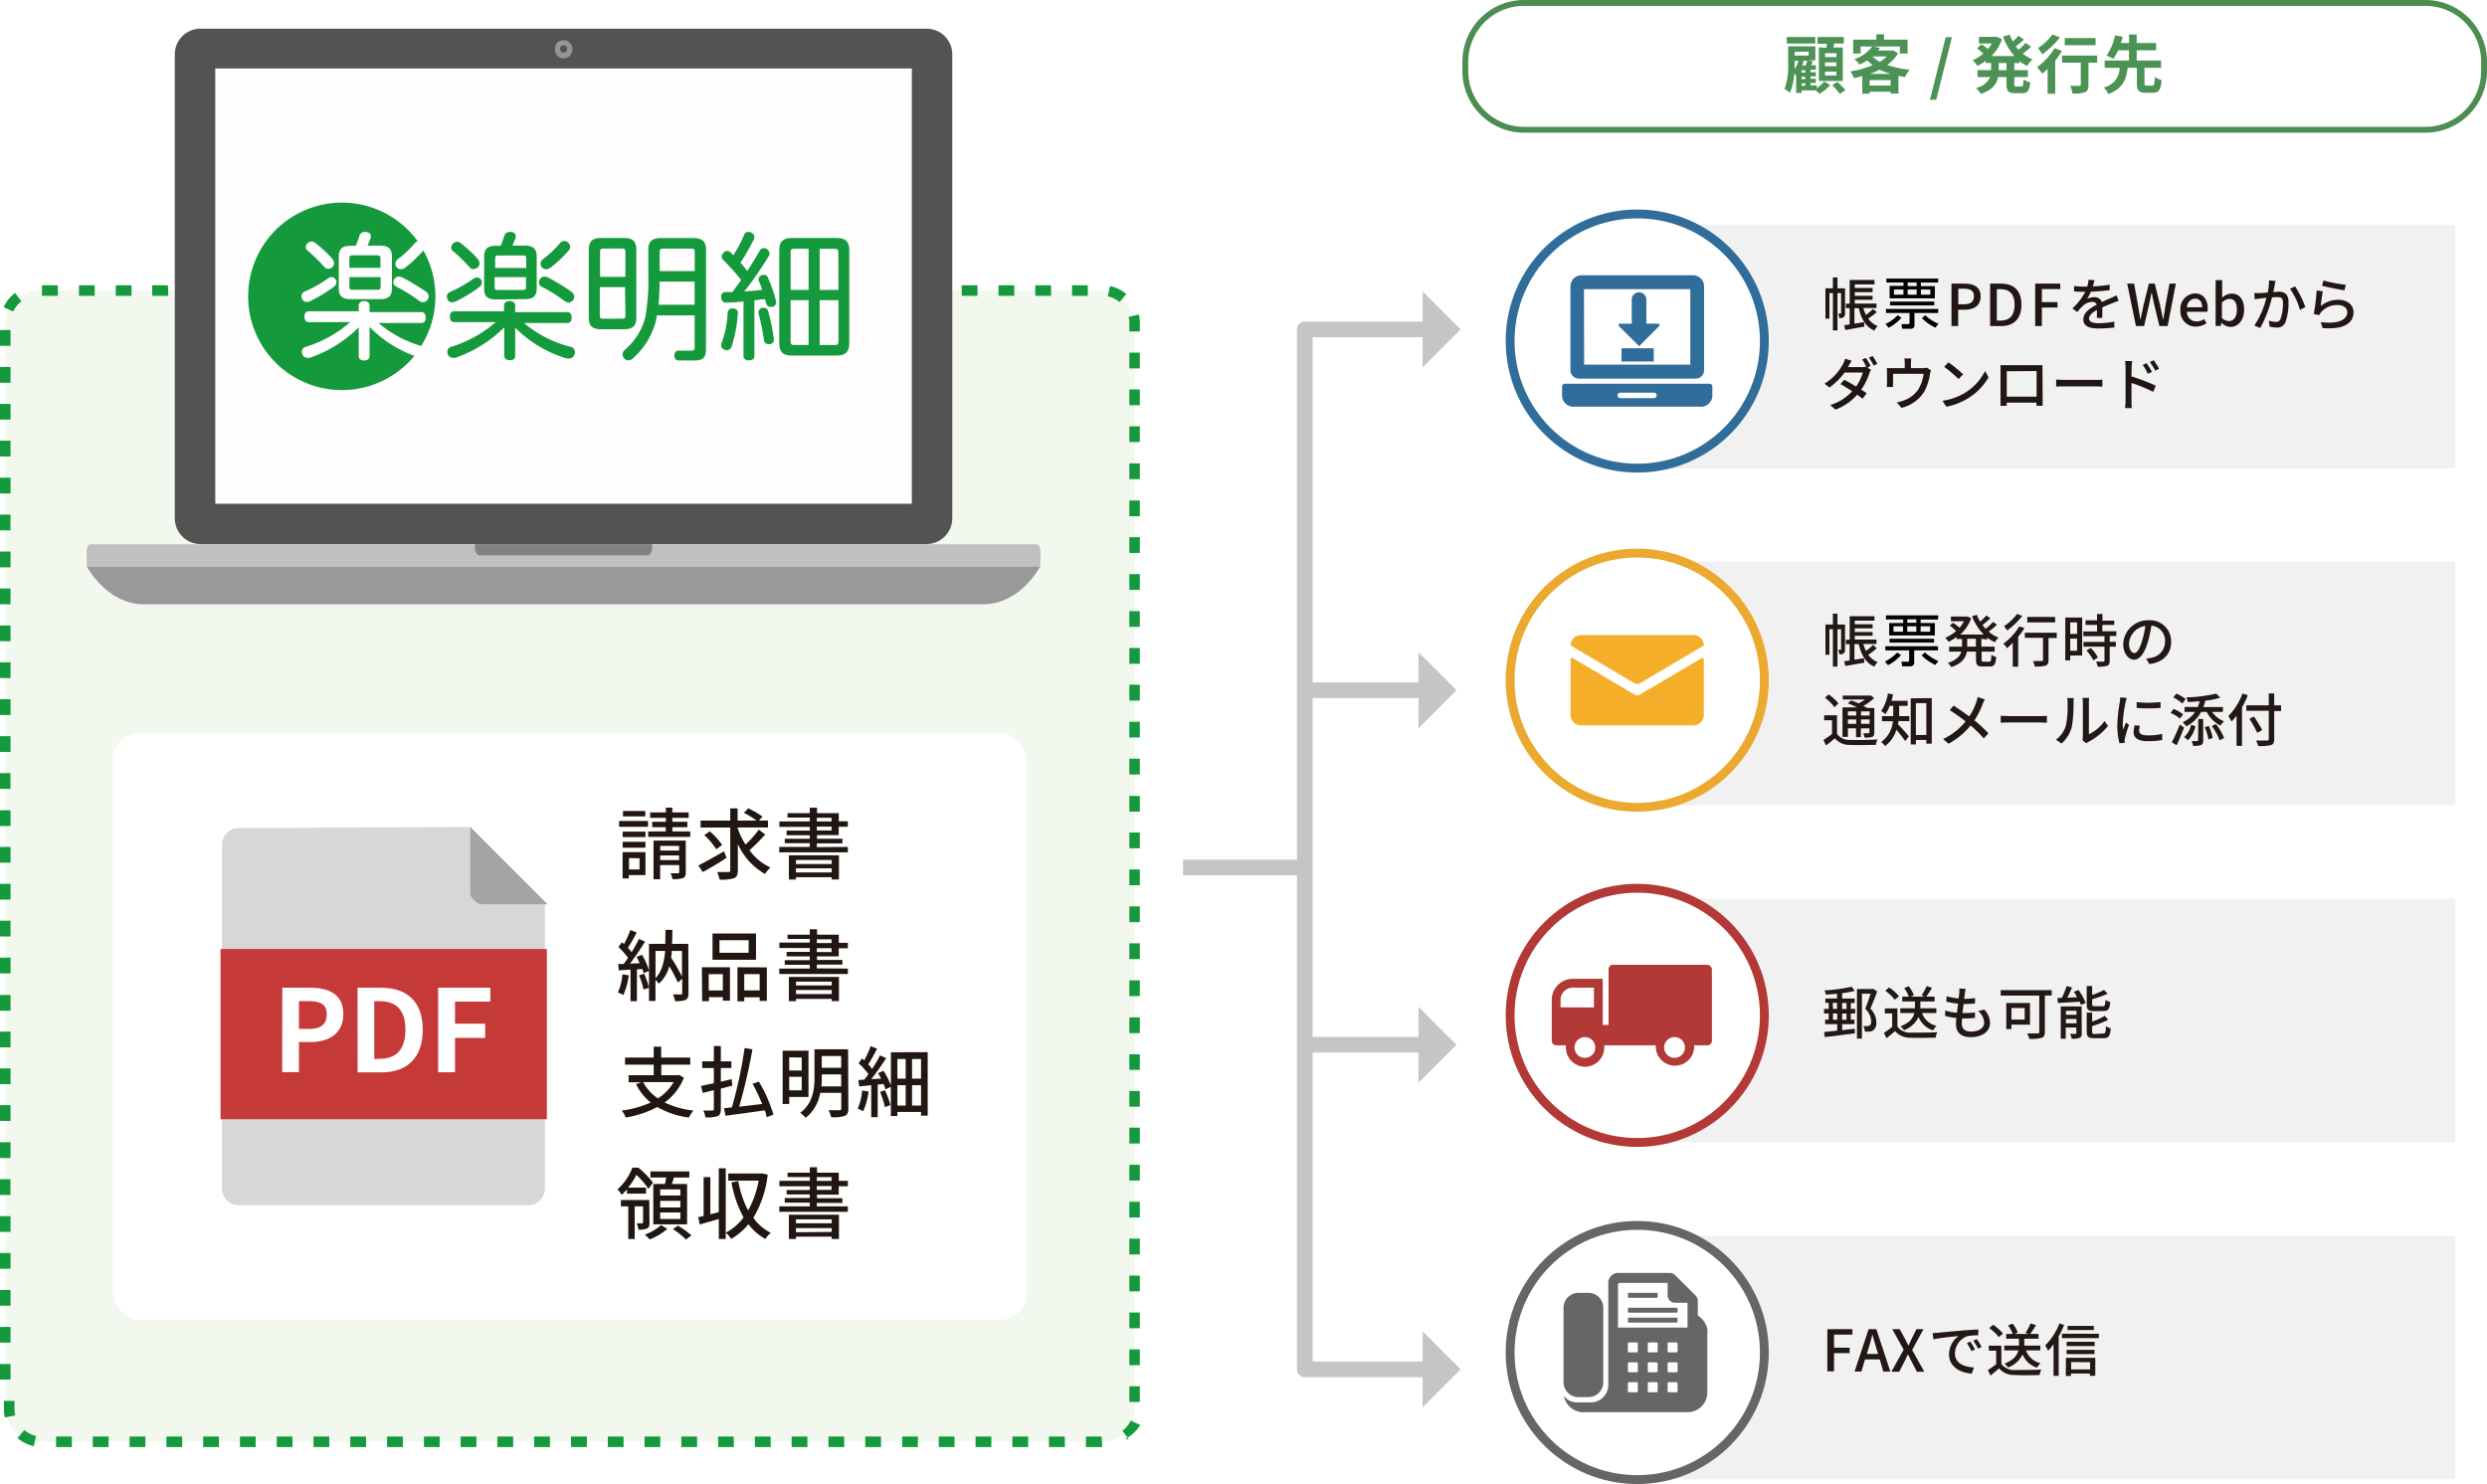 <svg xmlns="http://www.w3.org/2000/svg" xmlns:xlink="http://www.w3.org/1999/xlink" viewBox="0 0 457.59 273.1"><defs><style>.cls-1,.cls-24{fill:none;}.cls-2{fill:#149a3d;}.cls-3{fill:#f3f8ee;}.cls-4{fill:url(#Unnamed_Pattern_3);}.cls-5{fill:#535354;}.cls-6{fill:#959595;}.cls-7{fill:#9a999a;}.cls-8{fill:#c1c0c0;}.cls-9{fill:#828282;}.cls-10{fill:#fffdfd;}.cls-11,.cls-22,.cls-25,.cls-27,.cls-29{fill:#fff;}.cls-12{fill:#221613;}.cls-13{fill:#d7d7d8;}.cls-14{fill:#c53938;}.cls-15{fill:#a4a4a4;}.cls-16{fill:#4b8d52;}.cls-17{fill:#4b9254;}.cls-18{fill:#f1f1f1;}.cls-19{fill:#231815;}.cls-20{fill:#c6c5c5;}.cls-21{fill:#211613;}.cls-22,.cls-24{stroke:#316d9a;}.cls-22,.cls-24,.cls-25,.cls-27,.cls-29{stroke-miterlimit:10;}.cls-22,.cls-25,.cls-27,.cls-29{stroke-width:1.63px;}.cls-23{fill:#316d9a;}.cls-24{stroke-width:2.44px;}.cls-25{stroke:#eba930;}.cls-26{fill:#f5ae29;}.cls-27{stroke:#b33936;}.cls-28{fill:#b33936;}.cls-29{stroke:#666;}.cls-30{fill:#666;}.cls-31{fill:#040000;}</style><pattern id="Unnamed_Pattern_3" data-name="Unnamed Pattern 3" width="54" height="54" patternTransform="translate(-31.42 -120.4) scale(0.13 0.12)" patternUnits="userSpaceOnUse" viewBox="0 0 54 54"><rect class="cls-1" width="54" height="54"/><rect class="cls-1" width="54" height="54"/><rect class="cls-2" width="54" height="54"/></pattern></defs><g id="レイヤー_2" data-name="レイヤー 2"><g id="レイヤー_1-2" data-name="レイヤー 1"><rect class="cls-3" x="0.97" y="53.46" width="207.79" height="211.86" rx="6.03"/><path class="cls-4" d="M199.8,266.29v-1.94h2.9l.1,1.94Zm-3.86,0H193v-1.94h2.9Zm-6.77,0h-2.9v-1.94h2.9Zm-6.77,0h-2.9v-1.94h2.9Zm-6.77,0h-2.9v-1.94h2.9Zm-6.76,0H166v-1.94h2.9Zm-6.77,0h-2.9v-1.94h2.9Zm-6.77,0h-2.9v-1.94h2.9Zm-6.77,0h-2.9v-1.94h2.9Zm-6.76,0h-2.9v-1.94h2.9Zm-6.77,0h-2.9v-1.94H135Zm-6.77,0h-2.9v-1.94h2.9Zm-6.77,0h-2.9v-1.94h2.9Zm-6.76,0h-2.9v-1.94h2.9Zm-6.77,0h-2.9v-1.94H108Zm-6.77,0h-2.9v-1.94h2.9Zm-6.77,0h-2.9v-1.94h2.9Zm-6.76,0h-2.9v-1.94h2.9Zm-6.77,0H78v-1.94h2.9Zm-6.77,0h-2.9v-1.94h2.9Zm-6.76,0H64.45v-1.94h2.91Zm-6.77,0h-2.9v-1.94h2.9Zm-6.77,0h-2.9v-1.94h2.9Zm-6.77,0h-2.9v-1.94h2.9Zm-6.76,0h-2.9v-1.94h2.9Zm-6.77,0h-2.9v-1.94h2.9Zm-6.77,0h-2.9v-1.94h2.9Zm-6.77,0h-2.9v-1.94H20Zm-6.76,0h-2.9v-1.94h2.9Zm-7-.17a6.88,6.88,0,0,1-3-1.48l1.25-1.48a5,5,0,0,0,2.16,1.08Zm201.48-1.28-1.18-1.54a4.91,4.91,0,0,0,1.52-1.89l1.76.82a7.19,7.19,0,0,1-2.83,2.61Zm-206.8-4a7,7,0,0,1-.18-1.58V257.8H2.67v1.53a5.47,5.47,0,0,0,.12,1.15ZM209.72,258h-1.93v-2.9h1.93ZM1.94,253.87H0V251H1.94Zm207.78-2.65h-1.93v-2.9h1.93ZM1.94,247.08H0v-2.9H1.94Zm207.78-2.65h-1.93v-2.9h1.93ZM1.94,240.28H0v-2.9H1.94Zm207.78-2.64h-1.93v-2.9h1.93ZM1.94,233.48H0v-2.9H1.94Zm207.78-2.64h-1.93v-2.9h1.93ZM1.94,226.7H0v-2.9H1.94Zm207.78-2.65h-1.93v-2.9h1.93ZM1.93,219.9H0V217H1.93Zm207.79-2.65h-1.93v-2.9h1.93ZM1.94,213.1H0v-2.9H1.94Zm207.78-2.67h-1.93v-2.91h1.93ZM1.94,206.28H0v-2.9H1.94Zm207.78-2.62h-1.93v-2.9h1.93ZM1.94,199.51H0v-2.9H1.94Zm207.78-2.62h-1.93V194h1.93ZM1.94,192.74H0v-2.9H1.94Zm207.78-2.62h-1.93v-2.9h1.93ZM1.94,186H0v-2.9H1.94Zm207.78-2.7h-1.93v-2.9h1.93ZM1.94,179.13H0v-2.9H1.94Zm207.78-2.64h-1.93v-2.9h1.93ZM1.94,172.33H0v-2.9H1.94Zm207.78-2.63h-1.93v-2.91h1.93ZM1.94,165.55H0v-2.9H1.94Zm207.78-2.65h-1.93V160h1.93ZM1.94,158.75H0v-2.9H1.94Zm207.78-2.65h-1.93v-2.9h1.93ZM1.94,152H0v-2.9H1.94Zm207.78-2.63h-1.93v-2.9h1.93ZM1.93,145.17H0v-2.9H1.93Zm207.79-2.65h-1.93v-2.9h1.93ZM1.94,138.37H0v-2.9H1.94Zm207.78-2.65h-1.93v-2.9h1.93ZM1.94,131.58H0v-2.91H1.94Zm207.78-2.65h-1.93V126h1.93ZM1.94,124.78H0v-2.9H1.94Zm207.78-2.64h-1.93v-2.9h1.93ZM1.94,118H0v-2.9H1.94Zm207.78-2.64h-1.93v-2.9h1.93ZM1.94,111.2H0v-2.9H1.94Zm207.78-2.65h-1.93v-2.9h1.93ZM1.94,104.4H0v-2.9H1.94Zm207.78-2.65h-1.93v-2.9h1.93ZM1.93,97.6H0V94.7H1.93ZM209.72,95h-1.93v-2.9h1.93ZM1.94,90.81H0v-2.9H1.94Zm207.78-2.64h-1.93v-2.9h1.93ZM1.94,84H0v-2.9H1.94Zm207.78-2.65h-1.93v-2.9h1.93ZM1.94,77.22H0v-2.9H1.94Zm207.78-2.65h-1.93v-2.9h1.93ZM1.94,70.43H0v-2.9H1.94Zm207.78-2.64h-1.93v-2.9h1.93ZM1.94,63.63H0v-2.9H1.94ZM209.72,61h-1.93v-1.5a4.76,4.76,0,0,0-.14-1.18l1.89-.44a7.38,7.38,0,0,1,.18,1.62ZM2.42,57.34.67,56.51a7.17,7.17,0,0,1,2.1-2.6l1.17,1.54a5.2,5.2,0,0,0-1.53,1.89ZM206,55.6a5.09,5.09,0,0,0-2.17-1.07l.4-1.88a6.83,6.83,0,0,1,3,1.46Zm-5.85-1.17h-2.9V52.49h2.9Zm-6.76,0h-2.91V52.49h2.91Zm-6.77,0h-2.9V52.49h2.9Zm-6.77,0h-2.9V52.49h2.9Zm-6.77,0h-2.9V52.49H173Zm-6.76,0h-2.9V52.49h2.9Zm-6.77,0h-2.9V52.49h2.9Zm-6.77,0h-2.9V52.49h2.9Zm-6.77,0h-2.9V52.49H146Zm-6.76,0h-2.9V52.49h2.9Zm-6.77,0h-2.9V52.49h2.9Zm-6.77,0h-2.9V52.49h2.9Zm-6.77,0H116V52.49h2.9Zm-6.76,0h-2.9V52.49h2.9Zm-6.77,0h-2.9V52.49h2.9Zm-6.77,0H95.7V52.49h2.9Zm-6.77,0h-2.9V52.49h2.9Zm-6.76,0h-2.9V52.49h2.9Zm-6.77,0H75.4V52.49h2.9Zm-6.77,0h-2.9V52.49h2.9Zm-6.77,0h-2.9V52.49h2.9Zm-6.76,0H55.1V52.49H58Zm-6.77,0h-2.9V52.49h2.9Zm-6.77,0h-2.9V52.49h2.9Zm-6.77,0h-2.9V52.49h2.9Zm-6.76,0H28V52.49h2.9Zm-6.77,0h-2.9V52.49h2.9Zm-6.77,0h-2.9V52.49h2.9Zm-6.77,0H7.72V52.49h2.9Z"/><path class="cls-5" d="M175.21,95.38a4.75,4.75,0,0,1-4.74,4.74H36.9a4.74,4.74,0,0,1-4.74-4.74V10a4.72,4.72,0,0,1,4.71-4.72h133.6A4.71,4.71,0,0,1,175.21,10v85.4Z"/><path class="cls-6" d="M105.31,9a1.61,1.61,0,0,1-3.22.25,1,1,0,0,1,0-.25,1.61,1.61,0,0,1,3.22,0Z"/><path class="cls-5" d="M104.34,9a.66.66,0,1,1-.66-.65h0a.64.64,0,0,1,.65.64Z"/><path class="cls-7" d="M191.43,104.21c-2.54,4.3-6.32,7-10.52,7H26.47c-4.21,0-8-2.73-10.53-7Z"/><path class="cls-8" d="M191.43,104.22H15.94v-2.9a1.52,1.52,0,0,1,.24-.83.68.68,0,0,1,.56-.33H190.63a.7.7,0,0,1,.57.33,1.43,1.43,0,0,1,.23.83Z"/><path class="cls-9" d="M120,100.83a1.85,1.85,0,0,1-.28,1,.81.81,0,0,1-.66.39H88.33a.81.81,0,0,1-.66-.39,1.77,1.77,0,0,1-.28-1v-.68H120Z"/><rect class="cls-10" x="39.61" y="12.6" width="128.16" height="80.1"/><g id="ロゴ"><path class="cls-2" d="M93.78,66.28c-.6,0-1-.34-1-.8v-5.3l0,.06a23.88,23.88,0,0,1-9,5.61h-.07a1.6,1.6,0,0,1-.31,0,1,1,0,0,1-1-.66,1.64,1.64,0,0,1-.09-.44.92.92,0,0,1,.7-.92,22.63,22.63,0,0,0,7.94-4.33l.24-.22H83.57c-.5,0-.79-.35-.79-1s.29-1,.79-1h9.17V56.22c0-.49.42-.82,1.05-.82s1,.32,1,.82v1.22h9.59c.51,0,.8.36.8,1s-.29,1-.8,1H96.43l.25.22A21.08,21.08,0,0,0,105,63.82a1,1,0,0,1,.78,1,1,1,0,0,1-.08.42,1,1,0,0,1-1,.73,1.22,1.22,0,0,1-.27,0h-.11a22.08,22.08,0,0,1-9.46-5.61l-.07-.09v5.34C94.8,66,94.41,66.28,93.78,66.28Zm10.8-10.64a1,1,0,0,1-.64-.21,28.48,28.48,0,0,0-4.27-2.66.89.89,0,0,1-.5-.82,1.29,1.29,0,0,1,.14-.51.94.94,0,0,1,.86-.53,1.67,1.67,0,0,1,.65.15,40.22,40.22,0,0,1,4.26,2.58,1.2,1.2,0,0,1,.57,1,1,1,0,0,1-.14.49,1.08,1.08,0,0,1-.93.54Zm-21.35,0a1,1,0,0,1-.9-.56,1.2,1.2,0,0,1-.11-.46,1,1,0,0,1,.59-.9,25.06,25.06,0,0,0,4.34-2.45,1,1,0,0,1,.6-.2.86.86,0,0,1,.77.43.65.65,0,0,1,.13.47,1.1,1.1,0,0,1-.49.89,25.57,25.57,0,0,1-4.47,2.68,1.17,1.17,0,0,1-.46.08Zm8-.53c-1.53,0-2.15-.58-2.15-2V47.23c0-1.4.63-2,2.15-2h.92v-.07a15.75,15.75,0,0,0,.67-1.85,1,1,0,0,1,1-.62h.28c.73.12.79.58.79.72a1.4,1.4,0,0,1,0,.29c-.2.51-.37,1-.54,1.32l-.08.18h2.32c1.51,0,2.16.6,2.16,2v5.85c0,1.43-.63,2-2.16,2Zm-.21-2.23c0,.32.1.48.59.48h4.55c.53,0,.62-.16.62-.48V51H91Zm5.8-3.57V47.49c0-.31-.1-.48-.62-.48H91.7c-.49,0-.59.17-.59.48v1.82Zm3.62.24a1,1,0,0,1-.73-.36.85.85,0,0,1-.25-.64,1,1,0,0,1,.37-.8,18.75,18.75,0,0,0,3.2-3,1,1,0,0,1,.78-.4,1,1,0,0,1,.72.3,1,1,0,0,1,.38.76,1.06,1.06,0,0,1-.3.71,22.14,22.14,0,0,1-3.34,3.15,1.69,1.69,0,0,1-.84.29Zm-13.28,0a1,1,0,0,1-.75-.36,27.1,27.1,0,0,0-3.08-3,.81.81,0,0,1-.31-.63,1,1,0,0,1,.28-.69,1.11,1.11,0,0,1,.8-.38,1,1,0,0,1,.63.22,23.94,23.94,0,0,1,3.14,2.9,1.35,1.35,0,0,1,.35.87,1,1,0,0,1-.28.7,1.17,1.17,0,0,1-.82.3Z"/><path class="cls-2" d="M64.86,53.33h4.56c.52,0,.61-.16.61-.48V51H64.28v1.86C64.28,53.17,64.37,53.33,64.86,53.33Z"/><path class="cls-2" d="M68.07,60.23l-.07-.1v5.41c0,.5-.38.8-1,.8s-1-.33-1-.8v-5.3a23.88,23.88,0,0,1-9,5.61h-.07a1.6,1.6,0,0,1-.31,0,1,1,0,0,1-1-.66,1.32,1.32,0,0,1-.08-.44.92.92,0,0,1,.7-.92,22.43,22.43,0,0,0,7.93-4.33l.25-.22H56.83c-.51,0-.81-.35-.81-1s.3-1,.81-1H66V56.22c0-.49.43-.82,1-.82s1,.32,1,.82v1.22h9.52c.51,0,.81.36.81,1s-.3,1-.81,1H69.65l.26.22a21.06,21.06,0,0,0,7.59,4,17.21,17.21,0,0,0,.4-17.57h0a23.09,23.09,0,0,1-3.33,3.15,1.73,1.73,0,0,1-.84.32,1,1,0,0,1-.73-.37.88.88,0,0,1-.24-.64,1,1,0,0,1,.36-.8,18.42,18.42,0,0,0,3.21-3,1,1,0,0,1,.53-.36,17.25,17.25,0,1,0-3.81,24.1,17.43,17.43,0,0,0,3.21-3A21.92,21.92,0,0,1,68.07,60.23Zm4.44-8.8a1,1,0,0,1,.87-.53,1.58,1.58,0,0,1,.64.15,39.37,39.37,0,0,1,4.27,2.58,1.05,1.05,0,0,1,.45,1.42l0,0a1.07,1.07,0,0,1-1.59.34,28.9,28.9,0,0,0-4.26-2.66.88.88,0,0,1-.52-.82A1.32,1.32,0,0,1,72.51,51.43Zm-10.18-4.2c0-1.4.65-2,2.15-2h1v-.07a13.62,13.62,0,0,0,.67-1.85,1,1,0,0,1,1-.62h.28c.74.12.8.58.8.72s0,.19,0,.29c-.2.51-.37,1-.54,1.32l-.09.18h2.35c1.51,0,2.16.6,2.16,2v5.85c0,1.43-.63,2-2.16,2H64.48c-1.52,0-2.15-.58-2.15-2Zm-5.8-2.39a1.08,1.08,0,0,1,.8-.39,1.15,1.15,0,0,1,.64.22,23.24,23.24,0,0,1,3.13,2.9,1.36,1.36,0,0,1,.36.87,1,1,0,0,1-.28.7,1.13,1.13,0,0,1-.78.33,1,1,0,0,1-.75-.37,28.9,28.9,0,0,0-3.08-3,.81.81,0,0,1-.31-.63,1,1,0,0,1,.25-.65ZM56,53.69a26.08,26.08,0,0,0,4.34-2.44A.93.93,0,0,1,61,51a.88.88,0,0,1,.76.43.71.71,0,0,1,.14.47,1.1,1.1,0,0,1-.49.89,26,26,0,0,1-4.48,2.68,1,1,0,0,1-.46.11,1,1,0,0,1-.89-.56,1.29,1.29,0,0,1-.11-.47,1,1,0,0,1,.56-.9Z"/><path class="cls-2" d="M70,47.47c0-.32-.09-.49-.61-.49H64.86c-.49,0-.58.17-.58.49v1.81H70Z"/><path class="cls-2" d="M129.91,46c0-1.54-.69-2.19-2.32-2.19h-6c-1.62,0-2.31.65-2.31,2.19v4.12a40.42,40.42,0,0,1-.53,8.15A11.56,11.56,0,0,1,115,64.34a1.11,1.11,0,0,0-.44.9,1,1,0,0,0,.3.71,1,1,0,0,0,.75.36,1.33,1.33,0,0,0,.86-.38,13.77,13.77,0,0,0,4.24-7,3.46,3.46,0,0,1,.11-.52c0-.18,0-.25.07-.38h6.92v5.8c0,.59-.06.7-.91.7h-2.09c-.44,0-.73.35-.73.89s.29.91.73.91h2.9c1.67,0,2.18-.49,2.18-2.13Zm-8.53.33c0-.43.17-.58.63-.58h5.21c.46,0,.6.13.6.58v3.55h-6.44Zm-.21,9.75c.11-1.19.15-2.41.19-3.59v-.67h6.44v4.26Z"/><path class="cls-2" d="M117.08,58.49V45.92c0-1.49-.67-2.13-2.22-2.13h-4.3c-1.57,0-2.23.64-2.23,2.13V58.49c0,1.48.66,2.1,2.23,2.1h4.3C116.41,60.58,117.08,60,117.08,58.49Zm-2-.39c0,.43-.16.55-.65.55H111c-.49,0-.64-.12-.64-.55V52.84H115Zm0-7.16h-4.67V46.29c0-.42.15-.55.64-.55h3.38c.49,0,.65.13.65.55Z"/><path class="cls-2" d="M154,43.8h-8.36c-1.58,0-2.26.68-2.26,2.25V63.2c0,1.56.68,2.23,2.26,2.23H154c1.55,0,2.26-.7,2.26-2.23V46.07C156.3,44.5,155.58,43.8,154,43.8Zm-5.22,19.68h-2.68c-.41,0-.63-.1-.63-.58V55.24h3.31Zm0-10.13h-3.31v-7c0-.42.17-.58.63-.58h2.68Zm5.49,9.55c0,.44-.18.59-.63.59h-2.83V55.24h3.46Zm0-9.55h-3.46V45.78h2.8c.45,0,.63.16.63.58Z"/><path class="cls-2" d="M141.33,57.23a.8.8,0,0,0-.84-.57h-.25a.82.82,0,0,0-.67.79.89.89,0,0,0,0,.23,39.05,39.05,0,0,1,1,4.93.83.83,0,0,0,.84.72.54.54,0,0,0,.18,0,.82.82,0,0,0,.81-.78v-.12A43.89,43.89,0,0,0,141.33,57.23Z"/><path class="cls-2" d="M134.85,56.76h-.08a.82.82,0,0,0-.89.75v0a17.93,17.93,0,0,1-1.11,5.6,1.26,1.26,0,0,0-.08.43.89.89,0,0,0,.72.86,1,1,0,0,0,.32.06,1,1,0,0,0,.91-.76,25.57,25.57,0,0,0,1.12-6.13h0C135.76,57.08,135.44,56.79,134.85,56.76Z"/><path class="cls-2" d="M141.25,51a.73.73,0,0,0-.68-.42,1.42,1.42,0,0,0-.45.08.83.83,0,0,0-.55.73,1.06,1.06,0,0,0,.09.39c.19.47.41,1,.6,1.54a33,33,0,0,1-3.32.31,61,61,0,0,0,4.51-6.52,1.06,1.06,0,0,0,.13-.5,1,1,0,0,0-.58-.81,1,1,0,0,0-.48-.13.94.94,0,0,0-.78.52c-.72,1.29-1.47,2.52-2.25,3.67-.43-.57-.85-1.06-1.25-1.52A38.24,38.24,0,0,0,138.72,44a1,1,0,0,0,.08-.38.89.89,0,0,0-.63-.83.92.92,0,0,0-.46-.11.79.79,0,0,0-.77.47,24,24,0,0,1-2,3.8l-.28-.26-.31-.3a.77.77,0,0,0-.54-.22.86.86,0,0,0-.71.36,1,1,0,0,0-.3.7.8.8,0,0,0,.28.62,42.43,42.43,0,0,1,3.29,3.67c-.51.75-1.08,1.49-1.63,2.22h-1.2a.77.77,0,0,0-.84.7.43.43,0,0,0,0,.16v.08c0,.61.32,1,.84,1h0c1,0,2-.08,3.26-.2V65.56c0,.46.38.75,1,.75s1-.29,1-.75V55.25c.48,0,1-.11,1.4-.18h.56c.1.3.19.61.27.9a.72.72,0,0,0,.73.49h.4a.82.82,0,0,0,.64-.8.41.41,0,0,0,0-.22A27.61,27.61,0,0,0,141.25,51Z"/></g><rect class="cls-11" x="20.82" y="134.9" width="168.06" height="107.97" rx="4.83"/><path class="cls-12" d="M119.23,152.15h-5.32v-1.07h5.32Zm-.47,8.89h-3.07v.6h-1.14v-4.83h4.21Zm0-7h-4.19v-1h4.19Zm-4.19.87h4.19V156h-4.19Zm4.16-4.68h-4.1v-1h4.1Zm-3,7.68V160h1.94v-2.06ZM127,153v1h-7.74v-1h3.24v-.78H120v-1h2.52v-.72h-2.9v-1h2.9v-.87h1.19v.87h3v1h-3v.72h2.76v1h-2.76V153Zm-.82,7.5c0,.6-.12.92-.53,1.1a6,6,0,0,1-1.93.17,3.71,3.71,0,0,0-.34-1.07h1.34c.18,0,.25,0,.25-.22v-1.29h-3.5v2.62h-1.23v-7.12h5.93Zm-4.7-4.83v.85h3.47v-.85Zm3.47,2.61v-.86h-3.48v.86Z"/><path class="cls-12" d="M133.67,157.86c-1.47,1-3.12,1.94-4.35,2.61l-.84-1.2c1.21-.6,3-1.62,4.75-2.61Zm7.12-4.3a31.75,31.75,0,0,1-2.9,2.9,10.06,10.06,0,0,0,3.87,3.18,5.87,5.87,0,0,0-1,1.19,11.92,11.92,0,0,1-5-5.52v4.83c0,.84-.2,1.25-.71,1.47a7.84,7.84,0,0,1-2.64.26,7.68,7.68,0,0,0-.47-1.4H134c.28,0,.36-.08.36-.35v-7.83h-5.46V151h5.46v-2.24h1.36V151h3.49a16.86,16.86,0,0,0-2.33-1.42l.8-.84a18.09,18.09,0,0,1,2.62,1.53l-.66.73h1.67v1.28h-5.59v.13a14.48,14.48,0,0,0,1.45,3,17.58,17.58,0,0,0,2.44-2.73Zm-9,2.73a12.85,12.85,0,0,0-2.2-2.61l1-.7a12.64,12.64,0,0,1,2.28,2.51Z"/><path class="cls-12" d="M156,155.85v1H143.38v-1H149v-.69h-4.61v-.81H149v-.65h-4.27v-.85H149v-.69H143.4v-1H149v-.7h-4.1v-.82H149v-1h1.33v1h4v1.5H156v1h-1.68v1.54h-4v.67H155v.85h-4.71v.69Zm-10.85,1.55h9.21v4.44h-1.33v-.41h-6.58v.42h-1.3Zm1.3.85V159h6.58v-.74Zm6.58,2.3v-.76h-6.58v.76Zm-2.75-9.39H153v-.67h-2.7Zm0,1.66H153v-.7h-2.7Z"/><path class="cls-12" d="M115.69,179.49a13,13,0,0,1-1,3.63,5.32,5.32,0,0,0-1-.49,10.2,10.2,0,0,0,.84-3.34Zm2.43-3.78a11.28,11.28,0,0,1,1.3,2.95l-1,.43a6.82,6.82,0,0,0-.23-.77l-1,.06v5.86h-1.18v-5.81l-2.16.14-.11-1.17h1c.26-.35.55-.73.82-1.13a14,14,0,0,0-1.77-2l.64-.87.38.32a17.6,17.6,0,0,0,1.17-2.58l1.17.46c-.5,1-1.1,2-1.61,2.83a8.57,8.57,0,0,1,.68.79c.52-.85,1-1.72,1.36-2.44l1.1.5a48.93,48.93,0,0,1-2.76,4.05l1.78-.08c-.18-.4-.38-.81-.58-1.16Zm.4,3.47a16.77,16.77,0,0,1,.9,2.58l-1,.34a14.71,14.71,0,0,0-.84-2.61Zm8.16,3.61c0,.63-.13,1-.54,1.22a5.12,5.12,0,0,1-1.94.22,4.39,4.39,0,0,0-.38-1.23h1.44c.2,0,.26-.06.26-.26V180.1l-.79.71a31.09,31.09,0,0,0-1.58-3,6.54,6.54,0,0,1-1.94,3.22,2.93,2.93,0,0,0-.61-.7v3.87h-1.19V173.69h3c0-.82,0-1.67.06-2.57h1.24c0,.88,0,1.74-.07,2.57h3ZM120.61,180c1.15-1.2,1.59-2.9,1.77-5h-1.77Zm3-5a8.13,8.13,0,0,1-.13,1.22,36.75,36.75,0,0,1,2,3.49v-4.71Z"/><path class="cls-12" d="M129.14,178h5.17v6.15H133v-.65h-2.55v.75h-1.26Zm1.26,1.27v3H133v-3Zm8.7-2.65h-8v-4.84h8Zm-1.35-3.6h-5.37v2.32h5.36Zm3.34,5v6.18h-1.32v-.68h-2.83v.75h-1.26V178Zm-1.32,4.24v-3h-2.83v3Z"/><path class="cls-12" d="M156,178.24v1H143.38v-1H149v-.69h-4.61v-.86H149V176h-4.27v-.84H149v-.7H143.4v-1H149v-.68h-4.1V172H149v-1h1.33v1h4v1.5H156v1h-1.68V176h-4v.65H155v.86h-4.71v.69Zm-10.85,1.54h9.21v4.45h-1.33v-.41h-6.58v.43h-1.3Zm1.3.86v.7h6.58v-.7Zm6.58,2.29v-.75h-6.58v.75Zm-2.75-9.39H153v-.68h-2.7Zm0,1.66H153v-.7h-2.7Z"/><path class="cls-12" d="M125.83,198.32a10.14,10.14,0,0,1-3.54,4.56,15.76,15.76,0,0,0,5.3,1.48,7.38,7.38,0,0,0-.85,1.29,15.54,15.54,0,0,1-5.8-1.93,19.43,19.43,0,0,1-5.8,1.93,5,5,0,0,0-.74-1.28,19.07,19.07,0,0,0,5.32-1.48,10,10,0,0,1-2.69-3.38l1-.34h-2.37v-1.31h4.62v-1.94H115v-1.31h5.28v-2h1.37v2H127v1.31h-5.32v1.94h3l.23-.06Zm-7.5.81a8.41,8.41,0,0,0,2.71,3,8.51,8.51,0,0,0,2.9-3Z"/><path class="cls-12" d="M132.63,200.33v3.73c0,.76-.15,1.12-.6,1.33a6.22,6.22,0,0,1-2.23.23,5.74,5.74,0,0,0-.39-1.26h1.65c.22,0,.28-.07.28-.32v-3.42l-2.05.5-.3-1.29,2.35-.49v-2.8H129.2v-1.23h2.14v-2.82h1.29v2.82h1.94v1.23h-1.94v2.52l2-.48.11,1.2Zm8.45,5.26q-.15-.63-.36-1.26c-2.59.37-5.31.73-7.23,1l-.28-1.39,1.45-.16A80.85,80.85,0,0,0,137,192.86l1.44.25A102.64,102.64,0,0,1,136,203.66l4.23-.5a35,35,0,0,0-1.76-3.72l1.16-.41a27.12,27.12,0,0,1,2.68,6.09Z"/><path class="cls-12" d="M145.21,201.87v1.29H144v-9.81h4.76v8.52Zm0-7.3V197h2.3v-2.39Zm2.3,6.07v-2.49h-2.3v2.49Zm8.58,3.36c0,.74-.2,1.14-.68,1.35a7,7,0,0,1-2.49.24,4.5,4.5,0,0,0-.48-1.28h2c.25,0,.35-.11.35-.35v-2.85H150.9a7.22,7.22,0,0,1-2.67,4.59,4.41,4.41,0,0,0-1-.91c2.39-1.78,2.63-4.45,2.63-6.63v-5.07h6.18Zm-1.32-4.08v-2.2H151.2v.47a17.25,17.25,0,0,1-.06,1.73Zm-3.57-5.58v2.16h3.57v-2.16Z"/><path class="cls-12" d="M159.82,200.87a13.09,13.09,0,0,1-1,3.63,8.52,8.52,0,0,0-1-.49,10.68,10.68,0,0,0,.81-3.34Zm10.87-7.25v11.69h-1.23v-.69h-4.35v.76h-1.2V200l-1,.47a8.52,8.52,0,0,0-.33-1l-1.09.12v6h-1.19V199.7c-.79.09-1.56.16-2.2.22l-.18-1.19a6.41,6.41,0,0,0,1.12-.07c.24-.3.5-.63.75-1a13.9,13.9,0,0,0-1.81-2l.64-.89.39.36a19.18,19.18,0,0,0,1.19-2.61l1.18.45c-.51,1-1.11,2.09-1.62,2.9a7.9,7.9,0,0,1,.69.84,21,21,0,0,0,1.47-2.5l1.13.52c-.8,1.23-1.82,2.7-2.75,3.87l1.82-.12-.56-1,1-.43a13.14,13.14,0,0,1,1.36,2.7v-6.11Zm-7.87,7a15.55,15.55,0,0,1,1,2.73l-1,.39a16.78,16.78,0,0,0-.89-2.79Zm2.29-5.74v3.62h1.53v-3.62Zm0,8.57h1.53V199.7h-1.53Zm4.35-8.57h-1.65v3.62h1.65Zm0,8.57V199.7h-1.65v3.74Z"/><path class="cls-12" d="M115.37,218.87a11.1,11.1,0,0,1-1,1,4.71,4.71,0,0,0-.76-1,10.1,10.1,0,0,0,2.74-4h1.1a16.79,16.79,0,0,1,2.7,2.76l-.84,1.14a15.4,15.4,0,0,0-2.21-2.56,13.38,13.38,0,0,1-1.53,2.33h3.29v1.11h-3.52ZM119.5,225c0,.53-.06.87-.44,1.07a3.63,3.63,0,0,1-1.6.21,3.4,3.4,0,0,0-.32-1.16h1c.14,0,.18-.06.18-.17V222h-1.54v6h-1.18V222h-1.36v-1.17h5.22Zm3.27,1.15a10.76,10.76,0,0,1-3.24,1.93,8.22,8.22,0,0,0-.89-.88,9.22,9.22,0,0,0,3-1.76Zm-.42-8.27c.07-.39.16-.8.22-1.19h-2.9v-1.12h7.16v1.12H124l-.37,1.19h2.79v7.42H120.2v-7.42Zm2.83,1h-3.71V220h3.71Zm0,2.11h-3.71v1.2h3.71Zm0,2.13h-3.71v1.2h3.71Zm-.43,2.43a16.71,16.71,0,0,1,2.47,1.79l-1,.76a15.93,15.93,0,0,0-2.41-1.93Z"/><path class="cls-12" d="M132.25,215h1.28v13h-1.28v-3.67l-3.5,1-.29-1.33,1-.24v-7.14h1.24v6.84l1.54-.39Zm9,1.17a19.6,19.6,0,0,1-2.64,7.93,8.57,8.57,0,0,0,3.21,2.76,5.28,5.28,0,0,0-1,1.14,10,10,0,0,1-3.12-2.72,11.3,11.3,0,0,1-3.17,2.71,4.55,4.55,0,0,0-1-1.14,9.79,9.79,0,0,0,3.28-2.82,21.21,21.21,0,0,1-2.23-6.45l1.26-.23a18.49,18.49,0,0,0,1.81,5.4,17.28,17.28,0,0,0,1.93-5.49H134v-1.31h6.34Z"/><path class="cls-12" d="M156,222v1H143.38v-1H149v-.68h-4.61v-.86H149v-.66h-4.27V219H149v-.7H143.4v-1H149v-.69h-4.1v-.81H149v-1h1.33v1h4v1.5H156v1h-1.68v1.54h-4v.66H155v.86h-4.71V222Zm-10.85,1.54h9.21V228h-1.33v-.42h-6.58V228h-1.3Zm1.3.85v.72h6.58v-.72Zm6.58,2.31V226h-6.58v.76Zm-2.75-9.39H153v-.69h-2.7Zm0,1.65H153v-.7h-2.7Z"/><path class="cls-13" d="M86.53,152.18l-42.63.21a3.07,3.07,0,0,0-3.06,3.05v63.29a3.06,3.06,0,0,0,3.06,3.05H97.21a3.06,3.06,0,0,0,3.05-3.05V166.44Z"/><rect class="cls-14" x="40.58" y="174.64" width="60.04" height="31.32"/><path class="cls-11" d="M51.94,181.76h5.12c3.45,0,6.11,1.2,6.11,4.83s-2.68,5.17-6,5.17H55v5.54H51.92Zm5,7.58c2.15,0,3.18-.9,3.18-2.7s-1.14-2.41-3.28-2.41H55v5.11Z"/><path class="cls-11" d="M65.78,181.76h4.27c4.77,0,7.74,2.47,7.74,7.73s-3,7.85-7.54,7.85H65.8Zm4.09,13.08c2.9,0,4.72-1.56,4.72-5.35s-1.82-5.24-4.72-5.24h-1v10.63Z"/><path class="cls-11" d="M80.61,181.76h9.61v2.56h-6.5v4.06h5.55V191H83.72v6.32H80.61Z"/><path class="cls-15" d="M86.53,164.41c0,1,1.46,2,2,2h12.23L86.53,152.18Z"/><rect class="cls-11" x="269.61" y="0.54" width="187.44" height="23.34" rx="10.8"/><path class="cls-16" d="M446.26,24.42H280.41a11.36,11.36,0,0,1-11.34-11.34V11.34A11.36,11.36,0,0,1,280.41,0H446.26a11.35,11.35,0,0,1,11.33,11.34v1.74A11.35,11.35,0,0,1,446.26,24.42ZM280.41,1.08a10.27,10.27,0,0,0-10.26,10.26v1.74a10.27,10.27,0,0,0,10.26,10.26H446.26a10.27,10.27,0,0,0,10.25-10.26V11.34A10.27,10.27,0,0,0,446.26,1.08Z"/><path class="cls-17" d="M334.24,16.24A5.82,5.82,0,0,0,335.65,15l1.1.65a7.71,7.71,0,0,1-2,1.62c-.16-.18-.42-.43-.65-.64h-2.62v.47h-1V13.9l0,0a3,3,0,0,0-.36-.36,10.87,10.87,0,0,1-.78,3.54,4.54,4.54,0,0,0-1-.71,12.81,12.81,0,0,0,.67-4.84v-3h5v2.58h-1.17l.73.19-.35.69h.89v.85h-1v.46h1v.76h-1v.44h1v.76h-1v.46h1.2ZM334,8h-5.25V6.81H334Zm-3.81,3.61c0,.34,0,.72,0,1.12a6.28,6.28,0,0,0,.72-1.55h-.69Zm0-2.07v.69h2.58V9.49Zm1.68,1.74c-.08.26-.18.53-.28.78h.64c.11-.29.21-.62.28-.88h-1.07Zm.3,1.63h-.7v.46h.7Zm0,1.22h-.7v.44h.7Zm-.7,1.66h.7v-.46h-.7Zm4.59-7c0-.25.06-.49.08-.74h-1.72V6.81h4.83V8h-1.73c-.07.26-.14.51-.21.74h1.75V14.9h-4.4V8.71Zm1.82,1h-2.09v.71h2.09Zm0,1.68h-2.09v.72h2.09Zm0,1.71h-2.09v.71h2.09Zm.16,1.9a12.48,12.48,0,0,1,1.5,1.5l-1,.7a12.66,12.66,0,0,0-1.44-1.58Z"/><path class="cls-17" d="M349.24,9.81a7.57,7.57,0,0,1-2,2.14,17.21,17.21,0,0,0,4.13.88,7.37,7.37,0,0,0-.88,1.34l-1.19-.2v3.25h-1.43v-.34H344v.36h-1.35V14c-.52.14-1,.26-1.55.37a4.52,4.52,0,0,0-.65-1.23,16.45,16.45,0,0,0,4.1-1.16,9.69,9.69,0,0,1-1-.87,11.17,11.17,0,0,1-1.42.78,3.82,3.82,0,0,0-.93-1,6.7,6.7,0,0,0,3.28-2.34h-2.14V9.85h-1.37V7.3h4.26v-1h1.42v1h4.33V9.85h-1.42V8.56H344.6l1.3.25c-.12.17-.25.33-.38.49h2.55l.23-.05Zm-1.38,5.93v-1H344v1Zm0-2.14a13.07,13.07,0,0,1-2-.78,14.72,14.72,0,0,1-1.81.78Zm-3.36-3.21a6.79,6.79,0,0,0,1.37,1,6.64,6.64,0,0,0,1.28-1h-2.59Z"/><path class="cls-17" d="M358,6.83h1.14l-2.89,11.52H355.1Z"/><path class="cls-17" d="M370.62,11.59v1.32h2.49v1.27h-2.49v1.26c0,.42.05.49.38.49h.9c.3,0,.36-.23.41-1.33a3.32,3.32,0,0,0,1.24.55c-.14,1.54-.5,2-1.52,2h-1.28c-1.26,0-1.57-.41-1.57-1.7V14.18h-1.54c-.26,1.23-1,2.38-3.19,3.11a5.17,5.17,0,0,0-.89-1.11,3.56,3.56,0,0,0,2.61-2h-2.32V12.91h2.5V11.59h-1v-.38a9.73,9.73,0,0,1-1.55.92,6,6,0,0,0-.84-1.05,7.34,7.34,0,0,0,1.94-1.2,11.55,11.55,0,0,0-1.16-1l.88-.73c.35.25.79.58,1.12.87A6.44,6.44,0,0,0,366.49,8h-2.38V6.78h3.05l.24,0,.94.43a8,8,0,0,1-1.91,3.1h4.23a10.58,10.58,0,0,1-2.12-3.57l1.24-.35a8.38,8.38,0,0,0,.59,1.25,12.81,12.81,0,0,0,1-1.08l1,.74c-.48.43-1,.89-1.5,1.24.17.21.34.41.53.61a12.25,12.25,0,0,0,1.31-1.26l1,.72a19.75,19.75,0,0,1-1.54,1.26,7.23,7.23,0,0,0,1.81,1.06,5.28,5.28,0,0,0-1,1.2,7.69,7.69,0,0,1-1.43-.87v.37Zm-1.44,0h-1.44v1.32h1.44Z"/><path class="cls-17" d="M379.39,9.37a14.48,14.48,0,0,1-1.25,1.79v6.09h-1.39V12.69c-.33.31-.64.61-1,.86a13.63,13.63,0,0,0-.94-1.2,11.44,11.44,0,0,0,3.21-3.49ZM379,6.89A15.55,15.55,0,0,1,375.75,10,9.39,9.39,0,0,0,375,8.83a10.31,10.31,0,0,0,2.63-2.49Zm6.86,4.64h-1.6v4.1c0,.75-.14,1.13-.65,1.34a6.44,6.44,0,0,1-2.28.24,5.76,5.76,0,0,0-.42-1.42c.67,0,1.44,0,1.65,0s.29-.05.29-.22V11.53h-3.45V10.22h6.46Zm-.29-3.21h-5.67V7h5.67Z"/><path class="cls-17" d="M396,15.76c.35,0,.42-.22.46-1.6a3.88,3.88,0,0,0,1.26.56c-.14,1.84-.51,2.35-1.59,2.35h-1.35c-1.3,0-1.61-.44-1.61-1.75V12.48h-1.7c-.26,2.08-.85,3.82-3.54,4.83a4.43,4.43,0,0,0-.86-1.22A3.72,3.72,0,0,0,390,12.48h-2.76V11.14h4.48V9.25h-2a8.4,8.4,0,0,1-.9,1.58,10.72,10.72,0,0,0-1.23-.6,9.85,9.85,0,0,0,1.56-3.73l1.42.28c-.11.37-.22.74-.35,1.14h1.51V6.34h1.41V7.92h3.57V9.25h-3.57v1.89h4.48v1.34h-3.05v2.84c0,.38.06.44.42.44Z"/><rect class="cls-18" x="302.59" y="103.35" width="149.15" height="44.86"/><rect class="cls-18" x="302.59" y="165.34" width="149.15" height="44.86"/><path class="cls-19" d="M339.47,119.49a.88.88,0,0,1-.25.75,1.21,1.21,0,0,1-.79.17,2.61,2.61,0,0,0-.25-.84h.48c.07,0,.09,0,.09-.11v-3.66h-.67v6.87h-.84v-6.87h-.64v4.7h-.73v-5.58h1.37v-2h.84v2h1.39Zm5.84-.18a15,15,0,0,1-1.57,1.18,3.76,3.76,0,0,0,1.75,1.35,3.88,3.88,0,0,0-.64.84c-1.57-.71-2.4-2.17-2.85-4.14h-.8v2.87l1.77-.29.06.82c-1.24.22-2.53.46-3.51.61l-.2-.86,1-.14v-3h-.69v-.82h.7v-4.33h4.56v.82h-3.63v.65h3.28v.76h-3.28v.67h3.28V117h-3.28v.69h4v.82h-2.42a7.61,7.61,0,0,0,.48,1.27,10.82,10.82,0,0,0,1.32-1.1Z"/><path class="cls-19" d="M364.56,117.55V119H367v.91h-2.4v1.45c0,.36.06.41.4.41h1c.31,0,.36-.21.4-1.26a2.73,2.73,0,0,0,.88.38c-.08,1.37-.36,1.76-1.18,1.76h-1.29c-1,0-1.24-.29-1.24-1.29v-1.45h-1.68c-.2,1.12-.87,2.18-2.87,2.86a3.5,3.5,0,0,0-.62-.77c1.63-.54,2.25-1.3,2.47-2.09h-2.24V119H361v-1.4h-1v-.38a7.9,7.9,0,0,1-1.5.89,3.49,3.49,0,0,0-.59-.74,7.38,7.38,0,0,0,2-1.25,10.69,10.69,0,0,0-1.16-1l.61-.51a8.33,8.33,0,0,1,1.17.92,6.56,6.56,0,0,0,.84-1.21h-2.41v-.86h2.89l.18,0,.65.31a7.44,7.44,0,0,1-2,3H365a9.55,9.55,0,0,1-2.15-3.37l.87-.26a8,8,0,0,0,.61,1.25,10.17,10.17,0,0,0,1.14-1.13l.74.52a17.27,17.27,0,0,1-1.45,1.23,8,8,0,0,0,.58.7,10.53,10.53,0,0,0,1.36-1.26l.73.51a14,14,0,0,1-1.54,1.27,6.36,6.36,0,0,0,1.83,1.11,3.79,3.79,0,0,0-.68.85,7.12,7.12,0,0,1-1.42-.87v.38Zm-1,0h-1.61V119h1.61Z"/><path class="cls-19" d="M372.49,115.57a13.9,13.9,0,0,1-1.16,1.62v5.51h-1v-4.42a12.7,12.7,0,0,1-1.05,1,5.75,5.75,0,0,0-.68-.83,11,11,0,0,0,2.93-3.18Zm-.41-2.22a14.18,14.18,0,0,1-2.79,2.68,4.8,4.8,0,0,0-.56-.8,9.55,9.55,0,0,0,2.41-2.27Zm6.35,4.06h-1.52v4.08c0,.56-.13.84-.53,1a6.55,6.55,0,0,1-2,.16,3.63,3.63,0,0,0-.32-1c.68,0,1.39,0,1.58,0s.26-.06.26-.2v-4.07h-3.34v-.94h5.87Zm-.3-2.88H373v-1h5.13Z"/><path class="cls-19" d="M383.1,120.63h-2.2v.89H380v-7.88h3.11Zm-2.2-6.1v2.12h1.27v-2.12Zm1.27,5.22v-2.23H380.9v2.23Zm6-2.7v1.06h1.13V119h-1.13v2.6c0,.51-.12.77-.47.92a5.13,5.13,0,0,1-1.73.16,4,4,0,0,0-.32-.92c.59,0,1.17,0,1.33,0s.23-.05.23-.2V119h-3.86v-.87h3.86v-1.06h-3.89v-.86h2.52V115h-2.12v-.85h2.12V113h1v1.21H389V115h-2.18v1.17h2.57v.86Zm-3.47,2.19A7.62,7.62,0,0,1,386,121l-.84.51a7.67,7.67,0,0,0-1.28-1.81Z"/><path class="cls-19" d="M394.88,121.2a5.14,5.14,0,0,0,.94-.15,3,3,0,0,0,2.53-3,2.77,2.77,0,0,0-2.51-2.92,23.47,23.47,0,0,1-.63,2.94c-.63,2.14-1.5,3.33-2.55,3.33s-2-1.17-2-2.92a4.56,4.56,0,0,1,4.69-4.34,3.88,3.88,0,0,1,4.12,4c0,2.19-1.41,3.72-4,4.07Zm-.74-3.32a14.53,14.53,0,0,0,.58-2.7,3.52,3.52,0,0,0-3,3.24c0,1.2.54,1.75,1,1.75S393.66,119.5,394.14,117.88Z"/><path class="cls-19" d="M338,135.05a2.77,2.77,0,0,0,2.45,1.11c1.2.05,3.63,0,5-.08a4.6,4.6,0,0,0-.32,1c-1.22,0-3.44.07-4.67,0a3.48,3.48,0,0,1-2.86-1.22c-.51.44-1,.87-1.63,1.31l-.47-1a17.49,17.49,0,0,0,1.58-1.1v-2.53h-1.45v-.91H338Zm-.47-4.9a8.1,8.1,0,0,0-1.76-1.75l.68-.61a8.38,8.38,0,0,1,1.81,1.65ZM340,135.6H339v-5.42h2.72c-.57-.27-1.2-.55-1.74-.76l.63-.53c.41.15.9.34,1.37.54a8,8,0,0,0,1.16-.71h-4.09V128h5l.2,0,.59.47a10.29,10.29,0,0,1-2,1.44c.28.13.52.26.72.37h1.3v4.51c0,.44-.07.66-.38.8a3.92,3.92,0,0,1-1.42.14,2.53,2.53,0,0,0-.26-.79c.44,0,.85,0,1,0s.16,0,.16-.17v-.74h-1.57v1.63h-.89v-1.63H340Zm0-4.69v.77h1.53v-.77Zm1.53,2.29v-.8H340v.8Zm2.46-2.29h-1.57v.77H344Zm0,2.29v-.8h-1.57v.8Z"/><path class="cls-19" d="M349.31,132.68c0,.2-.05.4-.09.6.53.52,1.74,1.89,2,2.24l-.68.85a21.8,21.8,0,0,0-1.62-2.08,5.66,5.66,0,0,1-2.09,3,4.15,4.15,0,0,0-.7-.75,5.18,5.18,0,0,0,2.14-3.82h-2v-.93h2.07v-1.9h-.64a8.2,8.2,0,0,1-.79,1.54,5.23,5.23,0,0,0-.8-.57,8.13,8.13,0,0,0,1.26-3.25l.94.18c-.08.4-.18.8-.28,1.18H351v.92h-1.57v1.9h1.87v.93Zm6.12-4.21v8.38h-1v-.68h-1.92V137h-.95v-8.49Zm-1,6.78V129.4h-1.92v5.85Z"/><path class="cls-19" d="M365.19,128.71a6,6,0,0,0-.39.85,14.61,14.61,0,0,1-1.52,3,26.08,26.08,0,0,1,2.57,2.38l-.85.94a22.65,22.65,0,0,0-2.42-2.38,13.48,13.48,0,0,1-4.06,3.36l-1-.86a11.7,11.7,0,0,0,4.13-3.24,30.78,30.78,0,0,0-2.91-2.07l.71-.85c.87.56,2,1.37,2.88,2a11.42,11.42,0,0,0,1.32-2.71,6.84,6.84,0,0,0,.23-.86Z"/><path class="cls-19" d="M368.12,131.72c.33,0,1,.06,1.56.06h5.75c.51,0,.93,0,1.18-.06V133c-.23,0-.71-.05-1.17-.05h-5.76c-.59,0-1.21,0-1.56.05Z"/><path class="cls-19" d="M378.29,136.11a5,5,0,0,0,1.82-2.58,18.13,18.13,0,0,0,.31-4.22,3,3,0,0,0-.09-.85h1.23a8.1,8.1,0,0,0-.05.84,23.64,23.64,0,0,1-.33,4.52,6,6,0,0,1-1.88,3Zm4.87.09a3.21,3.21,0,0,0,.07-.67v-6.26a8,8,0,0,0-.06-.84h1.22a6.59,6.59,0,0,0-.05.84v5.85a7.42,7.42,0,0,0,2.88-2.43l.63.91a11.31,11.31,0,0,1-3.59,2.92,2.44,2.44,0,0,0-.41.26Z"/><path class="cls-19" d="M391.31,128.44c-.07.2-.18.61-.22.8a24.75,24.75,0,0,0-.52,3.95,8.23,8.23,0,0,0,.07,1.1c.16-.43.37-.94.53-1.32l.55.43a22.54,22.54,0,0,0-.75,2.44,2.06,2.06,0,0,0-.05.48c0,.1,0,.26,0,.39l-.95.06a13.17,13.17,0,0,1-.4-3.38,29.22,29.22,0,0,1,.45-4.18,8.27,8.27,0,0,0,.09-.87Zm2.41,5.12a4.22,4.22,0,0,0-.13.93c0,.47.35.84,1.62.84a11.88,11.88,0,0,0,2.62-.27l0,1.12a14,14,0,0,1-2.66.21c-1.78,0-2.6-.61-2.6-1.63a6.15,6.15,0,0,1,.18-1.29Zm3.8-4.37v1.08a28,28,0,0,1-4.39,0V129.2A19.51,19.51,0,0,0,397.52,129.19Z"/><path class="cls-19" d="M401.1,132.24a7,7,0,0,0-1.73-1.05l.55-.73a6.8,6.8,0,0,1,1.76,1Zm-1.5,4.36a31.84,31.84,0,0,0,1.46-3.26l.79.55c-.41,1.07-.91,2.28-1.37,3.24Zm1.95-7.13a7.66,7.66,0,0,0-1.68-1.13l.56-.7a7.13,7.13,0,0,1,1.71,1Zm2.82.64a6.59,6.59,0,0,0,.35-1.06c-.74.06-1.49.12-2.19.14a3.26,3.26,0,0,0-.25-.86,25.61,25.61,0,0,0,5.48-.69l.76.76a15.88,15.88,0,0,1-2.76.54,9,9,0,0,1-.35,1.17H409v.9H407a5.16,5.16,0,0,0,2.2,1.74,4,4,0,0,0-.65.78A5.94,5.94,0,0,1,406,131h-1a6.28,6.28,0,0,1-2.75,2.67,4.73,4.73,0,0,0-.66-.77,5.24,5.24,0,0,0,2.29-1.9h-1.94v-.9Zm-.42,3.54a5.4,5.4,0,0,1-1.36,2.56l-.72-.58a4.38,4.38,0,0,0,1.28-2.25Zm.52-1.34h.9v3.92c0,.47-.08.72-.4.88a4,4,0,0,1-1.47.14,3.14,3.14,0,0,0-.25-.88c.47,0,.9,0,1,0s.18,0,.18-.16Zm1.92,1.27a8.57,8.57,0,0,1,.74,2.21l-.78.29a8.67,8.67,0,0,0-.71-2.23Zm1.32-.34a9.55,9.55,0,0,1,1.51,2.57l-.82.43a10.5,10.5,0,0,0-1.45-2.62Z"/><path class="cls-19" d="M413.58,127.93a15.19,15.19,0,0,1-1.07,2.23v7.09h-1v-5.56a8.55,8.55,0,0,1-.93,1.09,7,7,0,0,0-.59-1,11.55,11.55,0,0,0,2.61-4.16Zm6.12,2.92h-1.26V136c0,.69-.18,1-.63,1.11a7.86,7.86,0,0,1-2.33.17,4.72,4.72,0,0,0-.38-1c.85,0,1.73,0,2,0s.34-.09.34-.32v-5.16h-4.13v-1h4.13v-2.19h1v2.19h1.26Zm-4.38,4a28.12,28.12,0,0,0-1.45-2.59l.86-.4c.5.79,1.19,1.86,1.51,2.5Z"/><path class="cls-19" d="M340.53,185.66h.81v.84h-.81v1.14h.67v.83h-2.26v1.1l2.34-.26v.85c-2,.26-4.08.51-5.54.69l-.11-.93c.66-.07,1.5-.15,2.4-.26v-1.19h-2.21v-.83h.65V186.5h-.86v-.84h.86v-1.11h-.61v-.81H338v-.88c-.7.07-1.4.13-2.05.17a3.11,3.11,0,0,0-.26-.78,29.51,29.51,0,0,0,5-.67l.58.77a18,18,0,0,1-2.33.41v1h2.31v.81h-.72Zm-3.28,0H338v-1.11h-.79Zm.79,2V186.5h-.79v1.14Zm.9-3.09v1.11h.81v-1.11Zm.81,1.95h-.81v1.14h.81Zm5.64-4.07c-.37,1-.82,2.18-1.25,3.16a3.62,3.62,0,0,1,1.09,2.49,1.71,1.71,0,0,1-.53,1.48,1.53,1.53,0,0,1-.68.25,5.36,5.36,0,0,1-.9,0,2.14,2.14,0,0,0-.29-1l.76,0a1,1,0,0,0,.43-.12c.19-.12.26-.41.26-.78a3.27,3.27,0,0,0-1.1-2.29c.35-.83.72-1.95,1-2.78h-1.6v8.26h-.91V182h2.87l.16,0Z"/><path class="cls-19" d="M349.11,188.92a2.87,2.87,0,0,0,2.5,1.11c1.17,0,3.52,0,4.84-.07a4.69,4.69,0,0,0-.32,1c-1.2,0-3.33.08-4.53,0a3.61,3.61,0,0,1-2.92-1.21c-.5.43-1,.85-1.56,1.31l-.5-1a14.64,14.64,0,0,0,1.53-1.09v-2.48H346.8v-.91h2.31Zm-.48-4.94a8,8,0,0,0-1.77-1.67l.73-.59a8.05,8.05,0,0,1,1.81,1.61Zm5,2.44a3.7,3.7,0,0,0,2.68,2.36,3.41,3.41,0,0,0-.64.83,4.33,4.33,0,0,1-2.67-2.45,4.85,4.85,0,0,1-2.67,2.42,3.3,3.3,0,0,0-.65-.71c1.74-.68,2.35-1.6,2.55-2.45h-2.59v-.87h2.7v-1.26H350v-.89h1.21a6.09,6.09,0,0,0-.86-1.56l.83-.35a5.66,5.66,0,0,1,.95,1.65l-.59.26h2.62l-.61-.21a9,9,0,0,0,.93-1.73l1,.32a17.53,17.53,0,0,1-1.07,1.62h1.54v.89h-2.62v1.26h2.94v.87Z"/><path class="cls-19" d="M365.09,185.79a3.63,3.63,0,0,1,1.06,2.46c0,1.57-1.42,2.61-3.57,2.61-1.53,0-2.69-.68-2.69-2.41,0-.27,0-.66.07-1.13a10.74,10.74,0,0,1-2.09-.37l.05-1a8.71,8.71,0,0,0,2.15.42c.06-.55.14-1.13.21-1.68a13.81,13.81,0,0,1-2.17-.37l.05-1a9.92,9.92,0,0,0,2.24.41c0-.38.07-.72.09-1a4.46,4.46,0,0,0,0-.82l1.19.06c-.08.33-.12.57-.16.83l-.13,1a11.88,11.88,0,0,0,2-.14l0,1c-.65.06-1.25.1-2.1.1h0c-.07.54-.14,1.12-.21,1.67h.15a17.65,17.65,0,0,0,2.15-.12l0,1a18,18,0,0,1-2,.11H361c0,.37-.05.68-.05.91,0,.94.55,1.5,1.67,1.5,1.53,0,2.45-.67,2.45-1.66a2.9,2.9,0,0,0-1.11-2.1Z"/><path class="cls-19" d="M377.5,183.19h-1.26v6.68c0,.64-.16,1-.6,1.11a7.24,7.24,0,0,1-2.26.19,4.15,4.15,0,0,0-.41-1c.81,0,1.68,0,1.94,0s.3-.08.3-.3v-6.66h-7.1v-1h9.39Zm-7.41,5.36v.83h-.95v-4.81h4.36v4Zm0-3.05v2.12h2.44V185.5Z"/><path class="cls-19" d="M382.43,182.19a9.71,9.71,0,0,1,1.32,2.38l-.88.36c-.05-.17-.14-.37-.23-.59l-4,.24-.09-.94.81,0a13.92,13.92,0,0,0,.88-2.17l1,.23c-.26.64-.58,1.32-.87,1.9l1.8-.09a11.4,11.4,0,0,0-.6-1Zm.6,7.93c0,.46-.1.72-.4.87a3.77,3.77,0,0,1-1.44.16,3.72,3.72,0,0,0-.33-.89c.44,0,.88,0,1,0s.17,0,.17-.17v-1h-1.95v2.06h-.92v-5.94H383ZM380.11,186v.75h1.95V186Zm1.95,2.31v-.8h-1.95v.8Zm3.26-2.23c-1.11,0-1.38-.28-1.38-1.28v-3.35h1v1.65a15.83,15.83,0,0,0,2.2-.93l.64.71a24.08,24.08,0,0,1-2.84,1v.88c0,.35.08.41.52.41h1.44c.38,0,.44-.17.49-1.15a2.86,2.86,0,0,0,.88.36c-.1,1.32-.39,1.67-1.29,1.67Zm1.63,4.11c.42,0,.49-.2.53-1.33a3.1,3.1,0,0,0,.88.37c-.12,1.44-.39,1.82-1.32,1.82h-1.7c-1.12,0-1.4-.29-1.4-1.27v-3.44h1V188a12.07,12.07,0,0,0,2.32-1.06l.63.72a15.23,15.23,0,0,1-2.95,1.15v1.05c0,.36.09.42.55.42Z"/><rect class="cls-20" x="239.41" y="125.58" width="22.51" height="2.88"/><polygon class="cls-20" points="260.99 120.02 260.99 134.02 267.98 127.02 260.99 120.02"/><rect class="cls-20" x="239.41" y="190.82" width="22.51" height="2.88"/><polygon class="cls-20" points="260.99 185.26 260.99 199.25 267.98 192.26 260.99 185.26"/><rect class="cls-20" x="217.67" y="158.2" width="23.15" height="2.88"/><path class="cls-20" d="M262.69,253.43H240.07a1.43,1.43,0,0,1-1.44-1.44V60.62a1.43,1.43,0,0,1,1.44-1.44h22.62a1.44,1.44,0,0,1,0,2.88H241.51V250.55h21.18a1.44,1.44,0,0,1,0,2.88Z"/><polygon class="cls-20" points="261.75 258.99 261.75 245 268.74 251.99 261.75 258.99"/><polygon class="cls-20" points="261.75 53.62 261.75 67.61 268.74 60.62 261.75 53.62"/><rect class="cls-18" x="302.59" y="41.35" width="149.15" height="44.86"/><path class="cls-21" d="M339.47,57.62a.88.88,0,0,1-.25.75,1.21,1.21,0,0,1-.79.17,2.77,2.77,0,0,0-.25-.84h.48c.07,0,.09,0,.09-.11V53.94h-.67v6.87h-.84V53.94h-.64v4.7h-.73V53.06h1.37v-2h.84v2h1.39Zm5.84-.18a15,15,0,0,1-1.57,1.18A3.7,3.7,0,0,0,345.49,60a3.88,3.88,0,0,0-.64.84c-1.57-.71-2.4-2.17-2.85-4.14h-.8v2.87l1.77-.29.06.82c-1.24.22-2.53.46-3.51.62l-.2-.87,1-.14v-3h-.69v-.82h.7V51.52h4.56v.82h-3.63V53h3.28v.76h-3.28v.67h3.28v.74h-3.28v.69h4v.82h-2.42a8.08,8.08,0,0,0,.48,1.28,13,13,0,0,0,1.32-1.1Z"/><path class="cls-21" d="M359.06,52.19h2.36c1.74,0,3,.59,3,2.35S363.16,57,361.46,57h-1.17V60h-1.23ZM361.35,56c1.25,0,1.84-.47,1.84-1.5s-.65-1.37-1.88-1.37h-1V56Z"/><path class="cls-21" d="M366.17,52.19h2c2.39,0,3.76,1.32,3.76,3.86S370.58,60,368.25,60h-2.08ZM368.11,59c1.67,0,2.57-1,2.57-2.92s-.9-2.86-2.57-2.86h-.71V59Z"/><path class="cls-21" d="M374.46,52.19h4.61v1h-3.38V55.6h2.88v1h-2.88V60h-1.23Z"/><path class="cls-21" d="M385.82,58.51c0-.36,0-1,0-1.47-.89.49-1.45,1-1.45,1.58s.68.86,1.74.86a17.65,17.65,0,0,0,2.91-.28l0,1.07a25.66,25.66,0,0,1-2.91.18c-1.57,0-2.79-.36-2.79-1.66s1.26-2.1,2.47-2.72a.83.83,0,0,0-.85-.52,2.63,2.63,0,0,0-1.73.76,8.89,8.89,0,0,0-1,1.12l-.9-.68a11.1,11.1,0,0,0,2.37-3.06h-.31c-.43,0-1.16,0-1.75-.06v-1a16.23,16.23,0,0,0,1.8.11h.62a6.66,6.66,0,0,0,.24-1.26l1.09.09a11,11,0,0,1-.3,1.13,23.58,23.58,0,0,0,3.1-.31v1a33.47,33.47,0,0,1-3.45.28A7.49,7.49,0,0,1,384,55a3.1,3.1,0,0,1,1.33-.31,1.38,1.38,0,0,1,1.4.89c.64-.31,1.18-.53,1.68-.75s.66-.3,1-.47l.41,1c-.29.09-.74.26-1.06.39-.54.2-1.22.48-1.95.82,0,.59,0,1.43,0,1.93Z"/><path class="cls-21" d="M391.39,52.19h1.27l.73,4.05.41,2.5h.05c.17-.84.35-1.67.53-2.5l1-4.05h1.08l1,4.05c.18.82.34,1.65.52,2.5h.06c.12-.85.26-1.68.39-2.5l.74-4.05h1.17L398.83,60h-1.51l-1.05-4.33c-.14-.61-.25-1.2-.36-1.79h-.05c-.11.59-.24,1.18-.36,1.79l-1,4.33H393Z"/><path class="cls-21" d="M401.18,57.08A2.82,2.82,0,0,1,403.83,54c1.54,0,2.37,1.11,2.37,2.76a3.24,3.24,0,0,1-.05.61h-3.78a1.75,1.75,0,0,0,1.8,1.78,2.48,2.48,0,0,0,1.38-.43l.43.77a3.54,3.54,0,0,1-2,.61A2.79,2.79,0,0,1,401.18,57.08Zm4-.53c0-1-.45-1.59-1.3-1.59a1.58,1.58,0,0,0-1.49,1.59Z"/><path class="cls-21" d="M408.72,59.37h0l-.11.61h-.95V51.55h1.2v2.23l0,1a2.8,2.8,0,0,1,1.74-.76c1.47,0,2.3,1.17,2.3,3,0,2-1.19,3.14-2.51,3.14A2.38,2.38,0,0,1,408.72,59.37ZM411.57,57c0-1.21-.39-2-1.36-2a2,2,0,0,0-1.39.7v2.85a2,2,0,0,0,1.27.53C410.94,59.11,411.57,58.36,411.57,57Z"/><path class="cls-21" d="M418.68,51.71c-.05.23-.11.49-.15.72l-.25,1.31c.43,0,.8-.06,1-.06,1,0,1.79.43,1.79,1.89a10.16,10.16,0,0,1-.6,3.79,1.56,1.56,0,0,1-1.62.91,5.46,5.46,0,0,1-1.24-.16l-.18-1.1a5.6,5.6,0,0,0,1.29.23.84.84,0,0,0,.86-.5,8.38,8.38,0,0,0,.47-3.06c0-.9-.41-1-1.07-1-.21,0-.56,0-.95.06a22.71,22.71,0,0,1-2.16,5.61l-1.09-.43A16.32,16.32,0,0,0,417,54.8l-1.14.13-1,.15-.1-1.14c.35,0,.66,0,1,0s.9-.06,1.49-.11a11.33,11.33,0,0,0,.24-2.24Zm3.61,1a19.26,19.26,0,0,1,1.88,3.81l-1,.5a12.34,12.34,0,0,0-1.83-3.88Z"/><path class="cls-21" d="M427,56.32a5,5,0,0,1,3.25-1.15c1.7,0,2.78,1,2.78,2.29,0,1.89-1.61,3.25-5.69,2.91L427,59.28c3.24.41,4.88-.46,4.88-1.84,0-.77-.72-1.31-1.73-1.31a3.89,3.89,0,0,0-3.08,1.31,2.21,2.21,0,0,0-.35.56l-1-.23a38.47,38.47,0,0,0,.53-4.31l1.12.15C427.25,54.26,427.07,55.67,427,56.32Zm.5-4.7a28.92,28.92,0,0,0,4.11.8l-.24,1c-1-.14-3.33-.61-4.14-.83Z"/><path class="cls-21" d="M343.62,67.67l.63.38a3.78,3.78,0,0,0-.3.64,11.07,11.07,0,0,1-1.5,3c.39.25.75.5,1,.69l-.75,1c-.26-.21-.61-.47-1-.74a9.89,9.89,0,0,1-4,2.74l-.95-.84A9.09,9.09,0,0,0,340.79,72c-.77-.51-1.59-1-2.16-1.32l.7-.79c.59.31,1.41.76,2.18,1.23a8.59,8.59,0,0,0,1.24-2.57h-3.36a12,12,0,0,1-2.79,2.76l-.9-.7a9.56,9.56,0,0,0,3.39-3.6,4.78,4.78,0,0,0,.4-1l1.2.38c-.21.32-.43.73-.55.94l-.12.22h2.57a2.53,2.53,0,0,0,.79-.1l0,0a10.13,10.13,0,0,0-.75-1.29l.68-.29c.26.38.64,1,.86,1.45Zm.93-2.15a13.14,13.14,0,0,1,.87,1.44l-.68.3a12.36,12.36,0,0,0-.87-1.45Z"/><path class="cls-21" d="M355.28,68.15a4.21,4.21,0,0,0-.18.72,9.63,9.63,0,0,1-1,3.1,6.72,6.72,0,0,1-4.24,3.08l-.87-1a7.68,7.68,0,0,0,1.27-.35,5.42,5.42,0,0,0,2.67-2,7.26,7.26,0,0,0,1-2.92h-5.62v1.73a5.18,5.18,0,0,0,0,.7h-1.16a6.33,6.33,0,0,0,.05-.76V68.61a6.29,6.29,0,0,0-.05-.86c.33,0,.64,0,1,0h2.31v-.91a4.35,4.35,0,0,0-.08-.87h1.28a8.09,8.09,0,0,0-.06.87v.91h2.14a2.44,2.44,0,0,0,.79-.1Z"/><path class="cls-21" d="M361.56,72.28a10,10,0,0,0,3.67-4l.65,1.15a10.91,10.91,0,0,1-3.72,3.83,11.66,11.66,0,0,1-4.05,1.58l-.71-1.09A11,11,0,0,0,361.56,72.28Zm-.36-3.39-.84.86a23.43,23.43,0,0,0-2.64-2.24l.77-.83A21.9,21.9,0,0,1,361.2,68.89Z"/><path class="cls-21" d="M375.83,73.32c0,.37,0,1.28,0,1.36H374.7c0-.05,0-.3,0-.59h-5.48c0,.28,0,.54,0,.59h-1.14c0-.09,0-.94,0-1.36v-5.2c0-.27,0-.63,0-.92.41,0,.75,0,1,0h6.72c0,.29,0,.62,0,.91Zm-6.6-5V73h5.49V68.28Z"/><path class="cls-21" d="M378.32,69.85c.34,0,1,.06,1.57.06h5.74c.52,0,.93,0,1.19-.06v1.3c-.24,0-.71-.05-1.18-.05h-5.75c-.6,0-1.22,0-1.57.05Z"/><path class="cls-21" d="M392.17,69.27a35.54,35.54,0,0,1,4.47,1.7l-.46,1.14a30.45,30.45,0,0,0-4-1.64v3.27c0,.33,0,1,.07,1.35H391a11.77,11.77,0,0,0,.09-1.35V67.62a8.06,8.06,0,0,0-.1-1.18h1.3c0,.35-.08.8-.08,1.18Zm3-.5a9.12,9.12,0,0,0-.93-1.62l.71-.31a11.89,11.89,0,0,1,1,1.6Zm1.38-.56a10.7,10.7,0,0,0-1-1.59l.71-.33a13.18,13.18,0,0,1,1,1.57Z"/><circle class="cls-22" cx="301.24" cy="62.76" r="23.39"/><path class="cls-23" d="M290.44,69.67H312a1.53,1.53,0,0,0,1.54-1.54V52.71a2.05,2.05,0,0,0-2.05-2.06H291a2.05,2.05,0,0,0-2.05,2.06V68.13a1.54,1.54,0,0,0,1.54,1.54Zm1-16.45H311V67.1H291.47Z"/><path class="cls-23" d="M314.54,70.61H287.93a.52.52,0,0,0-.52.52V73a2.12,2.12,0,0,0,2.31,1.84h23A2.12,2.12,0,0,0,315.06,73V71.13a.52.52,0,0,0-.52-.52Zm-10.09,2.65H298a.52.52,0,0,1,0-1h6.43a.52.52,0,0,1,0,1Z"/><path class="cls-23" d="M301.59,63.7l3.55-3.55c.35-.34.27-.59-.22-.59h-2v-4.3a1.35,1.35,0,1,0-2.69,0v4.3h-2c-.5,0-.57.25-.22.59Z"/><line class="cls-24" x1="298.35" y1="65.31" x2="304.28" y2="65.31"/><circle class="cls-25" cx="301.24" cy="125.17" r="23.39"/><g id="_6" data-name="6"><path class="cls-26" d="M301.69,127.84a.92.92,0,0,1-.91,0l-11.42-6.74a.25.25,0,0,0-.38.22v10.24a1.92,1.92,0,0,0,1.93,1.92h20.66a1.92,1.92,0,0,0,1.92-1.92V121.32a.25.25,0,0,0-.38-.22Z"/><path class="cls-26" d="M301.74,125.73l11.62-6.87a.26.26,0,0,0,.13-.23,1.94,1.94,0,0,0-1.92-1.77H290.91a1.93,1.93,0,0,0-1.92,1.77.24.24,0,0,0,.12.23l11.62,6.87A1,1,0,0,0,301.74,125.73Z"/></g><circle class="cls-27" cx="301.24" cy="186.85" r="23.39"/><path class="cls-28" d="M314.65,177.77a.83.83,0,0,0-.58-.23H296.78a.81.81,0,0,0-.57.23.83.83,0,0,0-.24.58v10.26h-1.08v-8.49h-5.51a3.87,3.87,0,0,0-3.87,3.87v7.56a.82.82,0,0,0,.81.81h1.79a2.73,2.73,0,0,0,0,.41,3.53,3.53,0,0,0,7.06,0,2.73,2.73,0,0,0,0-.41h9.49c0,.13,0,.27,0,.41a3.53,3.53,0,0,0,7.05,0c0-.14,0-.28,0-.41h2.46a.8.8,0,0,0,.58-.24.79.79,0,0,0,.23-.57v-13.2A.82.82,0,0,0,314.65,177.77Zm-27.52,7.6V184a2.26,2.26,0,0,1,2.25-2.25h3.89v3.64Zm4.48,9.3a1.91,1.91,0,1,1,1.91-1.9A1.91,1.91,0,0,1,291.61,194.67Zm16.5,0a1.91,1.91,0,1,1,1.9-1.9A1.9,1.9,0,0,1,308.11,194.67Z"/><rect class="cls-18" x="302.59" y="227.38" width="149.15" height="44.86"/><path class="cls-19" d="M336.22,244.6h4.61v1h-3.38V248h2.87v1h-2.87v3.36h-1.23Z"/><path class="cls-19" d="M345.86,250.16h-2.71l-.67,2.23h-1.25l2.58-7.79h1.42l2.58,7.79h-1.3Zm-.3-1-.31-1c-.26-.84-.5-1.71-.74-2.59h0c-.22.89-.47,1.75-.72,2.59l-.32,1Z"/><path class="cls-19" d="M350.26,248.37l-2.09-3.77h1.36l1,1.82c.19.36.36.71.59,1.17h.05c.2-.46.35-.81.53-1.17l.92-1.82h1.29l-2.09,3.83,2.24,4h-1.37l-1-1.94-.65-1.27h0c-.22.48-.41.88-.6,1.27l-1,1.94H348Z"/><path class="cls-19" d="M356.56,245.26c.76-.08,2.63-.26,4.56-.42,1.11-.09,2.16-.16,2.87-.18v1.07a9.86,9.86,0,0,0-2,.15,3.46,3.46,0,0,0-2.3,3.14c0,1.92,1.77,2.54,3.5,2.62l-.38,1.13c-2.06-.11-4.2-1.21-4.2-3.52a4.16,4.16,0,0,1,1.76-3.39c-.91.09-3.48.35-4.65.6l-.11-1.15C356,245.3,356.35,245.28,356.56,245.26Zm6.83,3.08-.66.3a9.18,9.18,0,0,0-.84-1.48l.63-.27A12.64,12.64,0,0,1,363.39,248.34Zm1.21-.48-.65.32a9.16,9.16,0,0,0-.89-1.46l.64-.29C364,246.79,364.36,247.42,364.6,247.86Z"/><path class="cls-19" d="M368.24,251a2.89,2.89,0,0,0,2.5,1.11c1.17,0,3.52,0,4.84-.08a4.79,4.79,0,0,0-.32,1c-1.2.05-3.33.07-4.53,0a3.61,3.61,0,0,1-2.92-1.22c-.5.44-1,.86-1.56,1.32l-.5-1a18.36,18.36,0,0,0,1.53-1.09v-2.49h-1.35v-.91h2.31Zm-.48-4.94a7.74,7.74,0,0,0-1.77-1.67l.73-.6a8.08,8.08,0,0,1,1.81,1.62Zm5,2.44a3.72,3.72,0,0,0,2.68,2.36,3.56,3.56,0,0,0-.64.82,4.25,4.25,0,0,1-2.66-2.44,4.86,4.86,0,0,1-2.68,2.41,3.06,3.06,0,0,0-.65-.71c1.74-.67,2.35-1.59,2.55-2.44h-2.59v-.88h2.7v-1.26h-2.35v-.88h1.21a6.09,6.09,0,0,0-.86-1.56l.84-.35a5.85,5.85,0,0,1,.94,1.65l-.58.26h2.61l-.6-.22a9.2,9.2,0,0,0,.93-1.72l1,.32a19,19,0,0,1-1.07,1.62h1.54v.88h-2.62v1.26h2.94v.88Z"/><path class="cls-19" d="M379.78,243.83a15.69,15.69,0,0,1-1,2.1v7.26h-.94v-5.84a10.79,10.79,0,0,1-1,1.23,11.16,11.16,0,0,0-.54-1,11.22,11.22,0,0,0,2.62-4.05Zm6.39,1.61v.81h-6.78v-.81Zm-6.06,4.43h5.41v3.31h-1v-.42h-3.48v.45h-.94Zm5.29-2.16h-5.16v-.79h5.16Zm-5.16.69h5.13v.78h-5.13Zm5-3.64h-4.83V244h4.83Zm-4.16,5.88V252h3.48v-1.32Z"/><circle class="cls-29" cx="301.24" cy="248.89" r="23.39"/><path class="cls-30" d="M287.68,240.65a2.75,2.75,0,0,1,2.75-2.74h1.82a2.74,2.74,0,0,1,2.74,2.74v13.7a2.74,2.74,0,0,1-2.74,2.75h-1.82a2.75,2.75,0,0,1-2.75-2.75ZM305,238.11a.2.2,0,0,0-.2-.2h-5.08a.2.2,0,0,0-.2.2v.51a.2.2,0,0,0,.2.2h5.08a.2.2,0,0,0,.2-.2Zm3.66,2.74a.2.2,0,0,0-.2-.2h-8.74a.2.2,0,0,0-.2.2v.51a.2.2,0,0,0,.2.2h8.74a.2.2,0,0,0,.2-.2Zm0,1.83a.2.2,0,0,0-.2-.2h-8.74a.2.2,0,0,0-.2.2v.51a.2.2,0,0,0,.2.2h8.74a.2.2,0,0,0,.2-.2Zm5.48,2.54v11a3.66,3.66,0,0,1-3.65,3.66H291.34a3.64,3.64,0,0,1-3.59-3,3,3,0,0,0,2.4,1.19h2.38a3.21,3.21,0,0,0,3.38-3.38V236.08a1.83,1.83,0,0,1,1.83-1.83h9.48a1.38,1.38,0,0,1,1,.41l3.76,3.76a1.37,1.37,0,0,1,.4,1v2.68A3.64,3.64,0,0,1,314.18,245.22Zm-12.79,9.34a.21.21,0,0,0-.21-.21h-1.41a.22.22,0,0,0-.21.21V256a.21.21,0,0,0,.21.21h1.41a.21.21,0,0,0,.21-.21Zm0-3.65a.21.21,0,0,0-.21-.21h-1.41a.21.21,0,0,0-.21.21v1.41a.22.22,0,0,0,.21.21h1.41a.21.21,0,0,0,.21-.21Zm0-3.66a.21.21,0,0,0-.21-.21h-1.41a.22.22,0,0,0-.21.21v1.41a.21.21,0,0,0,.21.21h1.41a.21.21,0,0,0,.21-.21Zm3.65,7.31a.21.21,0,0,0-.21-.21h-1.4a.21.21,0,0,0-.21.21V256a.21.21,0,0,0,.21.21h1.4A.21.21,0,0,0,305,256Zm0-3.65a.21.21,0,0,0-.21-.21h-1.4a.21.21,0,0,0-.21.21v1.41a.21.21,0,0,0,.21.21h1.4a.21.21,0,0,0,.21-.21Zm0-3.66a.21.21,0,0,0-.21-.21h-1.4a.21.21,0,0,0-.21.21v1.41a.21.21,0,0,0,.21.21h1.4a.21.21,0,0,0,.21-.21Zm3.66,7.31a.21.21,0,0,0-.21-.21h-1.41a.22.22,0,0,0-.21.21V256a.21.21,0,0,0,.21.21h1.41a.21.21,0,0,0,.21-.21Zm0-3.65a.21.21,0,0,0-.21-.21h-1.41a.21.21,0,0,0-.21.21v1.41a.22.22,0,0,0,.21.21h1.41a.21.21,0,0,0,.21-.21Zm0-3.66a.21.21,0,0,0-.21-.21h-1.41a.22.22,0,0,0-.21.21v1.41a.21.21,0,0,0,.21.21h1.41a.21.21,0,0,0,.21-.21Zm1.83-7.51h-2.29a1.38,1.38,0,0,1-1.37-1.38v-2.28h-8.82a.31.31,0,0,0-.31.31v7.91h12.79Z"/><path class="cls-31" d="M346.81,121.73a7.58,7.58,0,0,0,2.27-1.66l.68.48a7.7,7.7,0,0,1-2.39,1.86Zm5.39.06c0,.34,0,.83-.81.83H350l-.17-.85H351c.16,0,.27,0,.27-.31v-1.78h-4.39v-.75h9.7v.75H352.2Zm4.38-7.78h-3.2v.64H356v2.28h-8.4v-2.28h2.58V114H347v-.76h9.63Zm-.72,4.24h-8.21v-.71h8.21Zm-5.72-3h-1.75v1h1.75Zm2.45-1.28h-1.67v.64h1.67Zm0,1.28h-1.67v1h1.67Zm2.54,0h-1.75v1h1.75Zm-.95,4.8a8,8,0,0,0,2.47,1.59l-.56.73a8.8,8.8,0,0,1-2.52-1.76Z"/><path class="cls-31" d="M346.92,59.61A7.28,7.28,0,0,0,349.17,58l.67.48a7.67,7.67,0,0,1-2.36,1.84Zm5.34.06c0,.34,0,.83-.8.83H350l-.16-.85,1.23,0c.16,0,.27-.06.27-.32V57.6H347v-.75h9.61v.75h-4.37ZM356.6,52h-3.17v.65H356v2.25h-8.33V52.61h2.56V52h-3.16v-.74h9.54Zm-.71,4.21h-8.13v-.71h8.13Zm-5.67-2.93h-1.74v.95h1.74ZM352.65,52H351v.65h1.65Zm0,1.28H351v.95h1.65Zm2.52,0h-1.74v.95h1.74ZM354.23,58a7.63,7.63,0,0,0,2.44,1.57l-.56.73a9,9,0,0,1-2.49-1.74Z"/></g></g></svg>